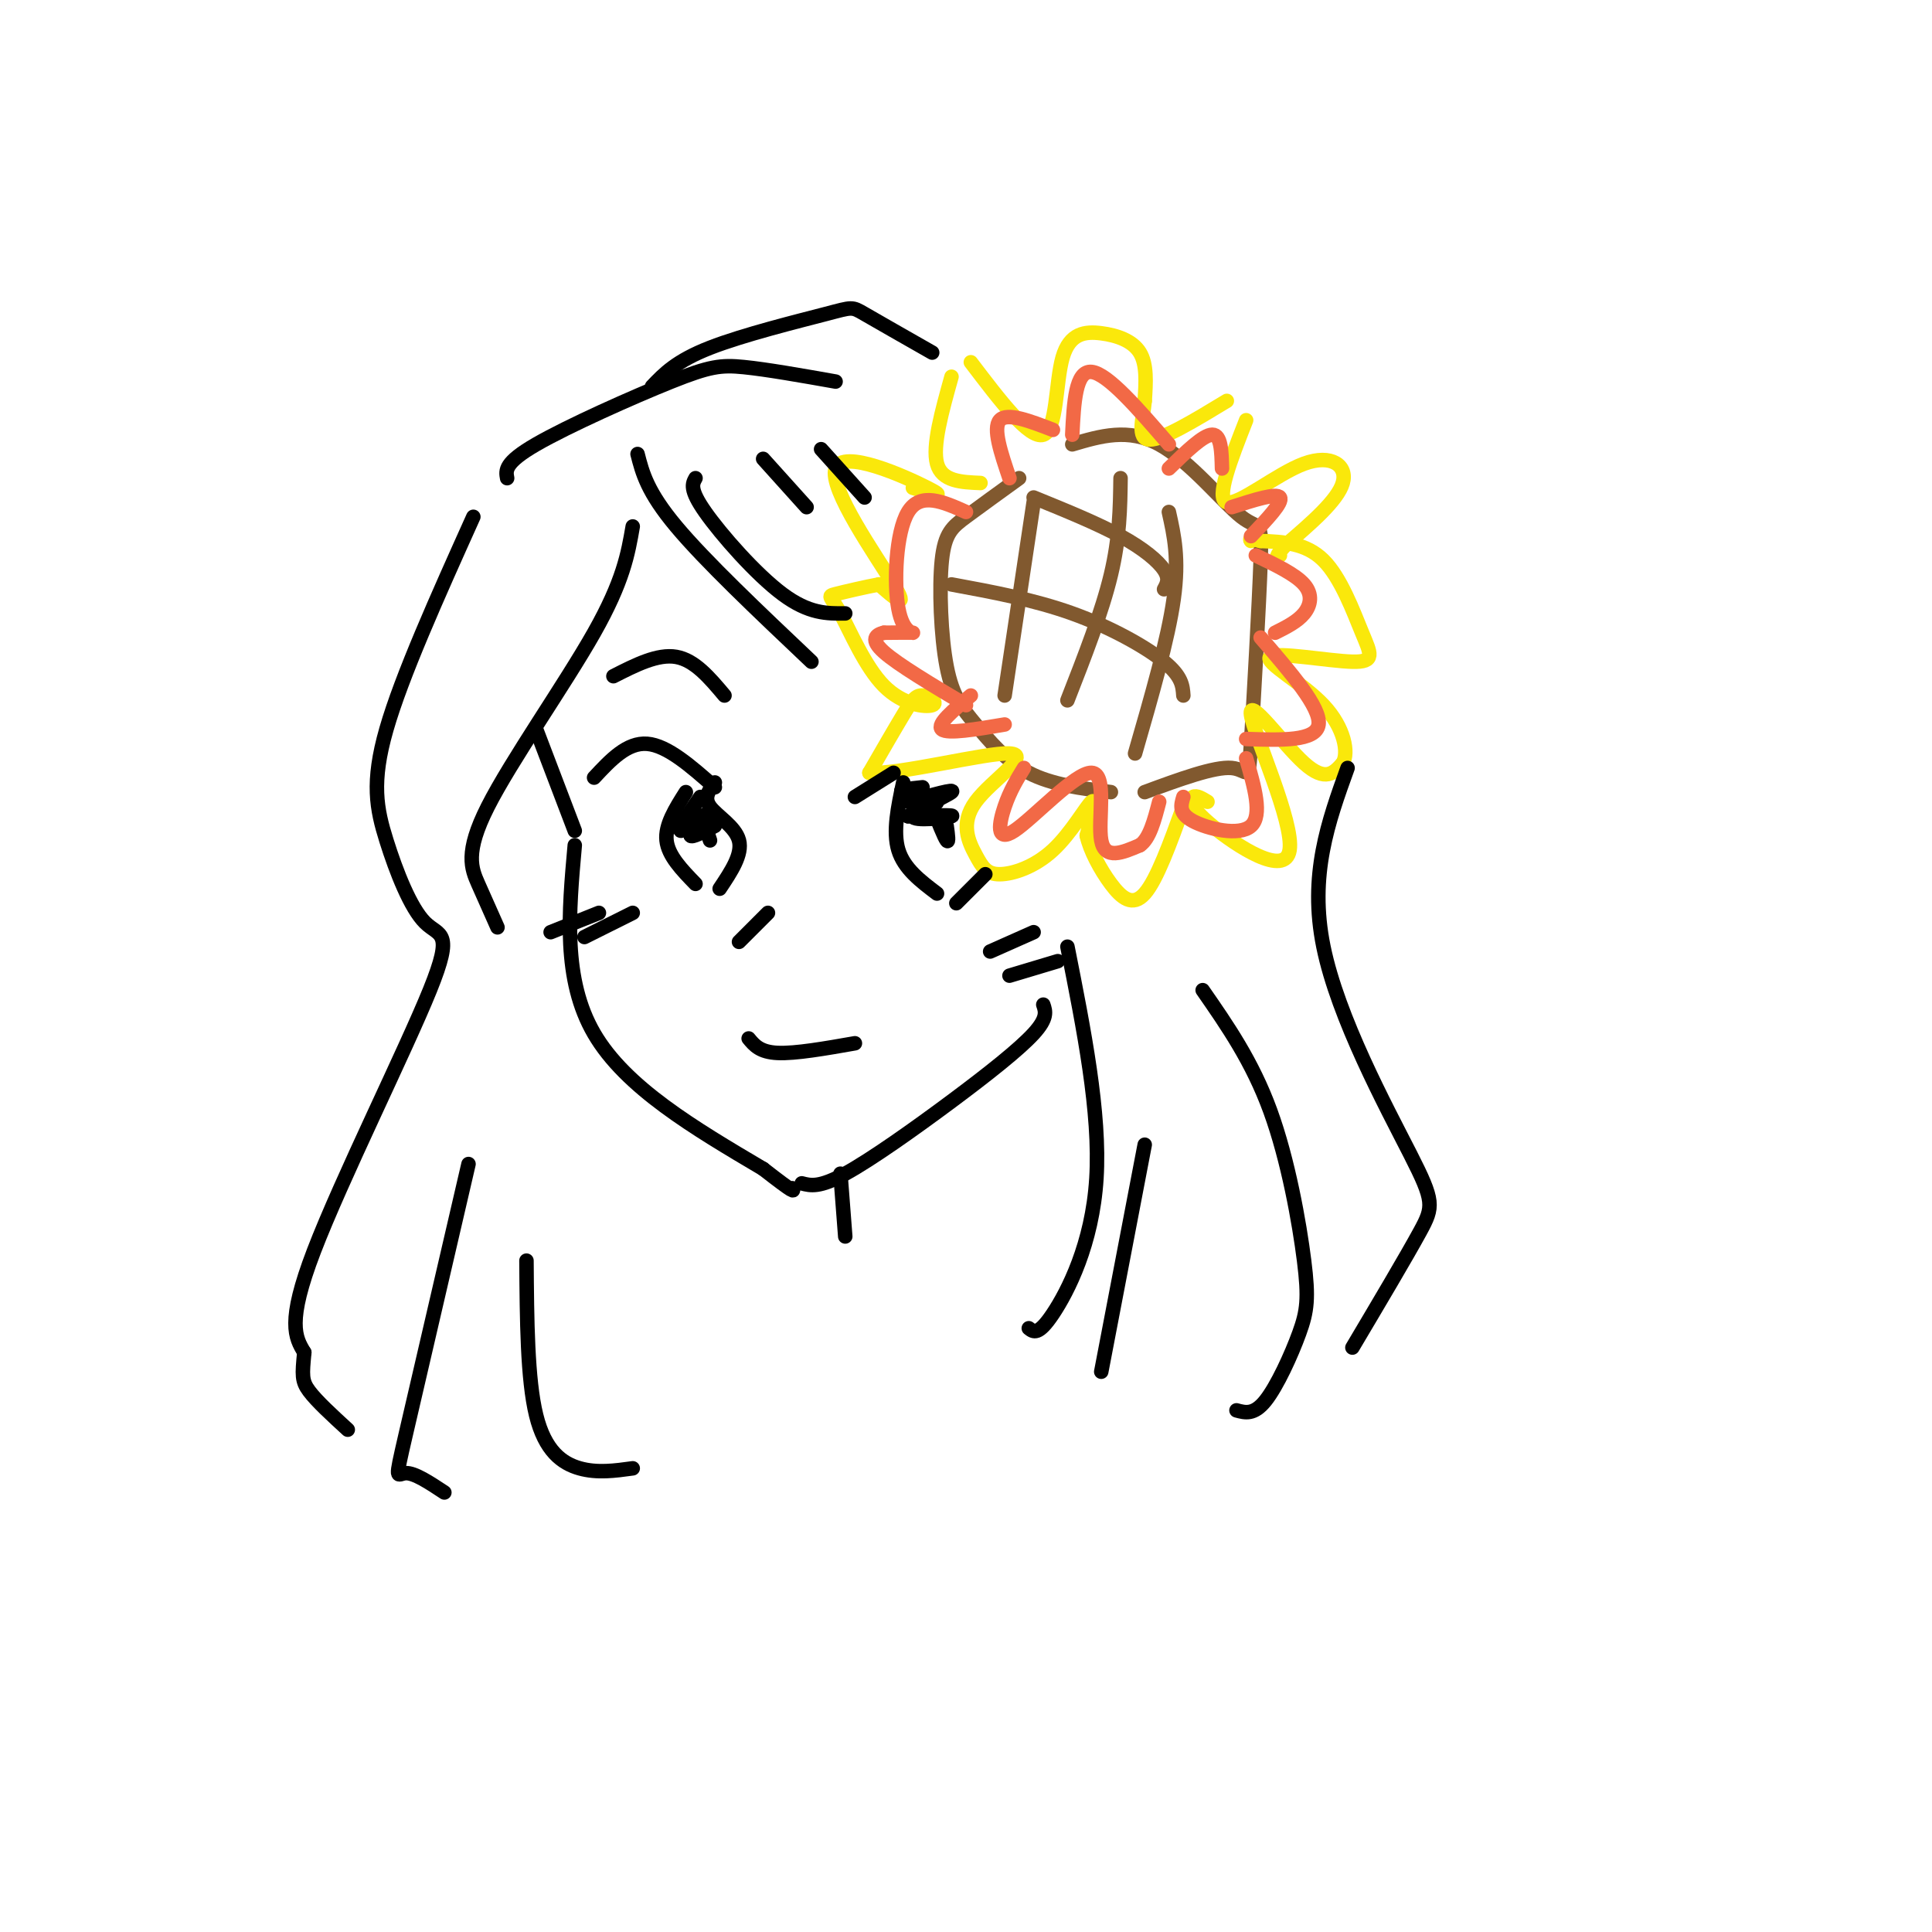 <svg viewBox='0 0 400 400' version='1.1' xmlns='http://www.w3.org/2000/svg' xmlns:xlink='http://www.w3.org/1999/xlink'><g fill='none' stroke='rgb(129,89,47)' stroke-width='3' stroke-linecap='round' stroke-linejoin='round'><path d='M211,99c-4.085,2.952 -8.170,5.903 -11,8c-2.830,2.097 -4.405,3.338 -5,9c-0.595,5.662 -0.211,15.744 1,22c1.211,6.256 3.249,8.684 6,12c2.751,3.316 6.215,7.519 11,10c4.785,2.481 10.893,3.241 17,4'/><path d='M222,92c5.819,-1.726 11.638,-3.451 18,0c6.362,3.451 13.265,12.079 17,15c3.735,2.921 4.300,0.133 4,9c-0.300,8.867 -1.465,29.387 -2,38c-0.535,8.613 -0.438,5.318 -4,5c-3.562,-0.318 -10.781,2.341 -18,5'/><path d='M214,103c6.600,2.689 13.200,5.378 18,8c4.800,2.622 7.800,5.178 9,7c1.200,1.822 0.600,2.911 0,4'/><path d='M197,121c8.533,1.578 17.067,3.156 25,6c7.933,2.844 15.267,6.956 19,10c3.733,3.044 3.867,5.022 4,7'/><path d='M214,104c0.000,0.000 -6.000,40.000 -6,40'/><path d='M232,99c-0.083,6.167 -0.167,12.333 -2,20c-1.833,7.667 -5.417,16.833 -9,26'/><path d='M242,106c1.083,4.833 2.167,9.667 1,18c-1.167,8.333 -4.583,20.167 -8,32'/></g>
<g fill='none' stroke='rgb(250,232,11)' stroke-width='3' stroke-linecap='round' stroke-linejoin='round'><path d='M197,78c-2.000,7.167 -4.000,14.333 -3,18c1.000,3.667 5.000,3.833 9,4'/><path d='M201,75c6.067,7.984 12.134,15.968 15,15c2.866,-0.968 2.531,-10.888 4,-16c1.469,-5.112 4.742,-5.415 8,-5c3.258,0.415 6.502,1.547 8,4c1.498,2.453 1.249,6.226 1,10'/><path d='M237,83c-0.333,3.689 -1.667,7.911 1,8c2.667,0.089 9.333,-3.956 16,-8'/><path d='M258,87c-3.190,8.131 -6.381,16.262 -4,17c2.381,0.738 10.333,-5.917 16,-8c5.667,-2.083 9.048,0.405 8,4c-1.048,3.595 -6.524,8.298 -12,13'/><path d='M266,113c-2.167,2.500 -1.583,2.250 -1,2'/><path d='M189,101c3.792,1.167 7.583,2.333 3,0c-4.583,-2.333 -17.542,-8.167 -19,-4c-1.458,4.167 8.583,18.333 12,24c3.417,5.667 0.208,2.833 -3,0'/><path d='M182,121c-2.462,0.434 -7.117,1.519 -9,2c-1.883,0.481 -0.994,0.359 1,4c1.994,3.641 5.092,11.045 9,15c3.908,3.955 8.625,4.462 10,4c1.375,-0.462 -0.591,-1.894 -2,-2c-1.409,-0.106 -2.260,1.112 -4,4c-1.740,2.888 -4.370,7.444 -7,12'/><path d='M180,160c5.899,0.503 24.146,-4.241 29,-4c4.854,0.241 -3.685,5.466 -7,10c-3.315,4.534 -1.405,8.378 0,11c1.405,2.622 2.304,4.022 5,4c2.696,-0.022 7.187,-1.468 11,-5c3.813,-3.532 6.946,-9.152 8,-10c1.054,-0.848 0.027,3.076 -1,7'/><path d='M225,173c0.655,3.012 2.792,7.042 5,10c2.208,2.958 4.488,4.845 7,2c2.512,-2.845 5.256,-10.423 8,-18'/><path d='M250,166c-1.150,-0.702 -2.301,-1.403 -3,-1c-0.699,0.403 -0.947,1.912 4,6c4.947,4.088 15.089,10.756 16,5c0.911,-5.756 -7.409,-23.934 -8,-28c-0.591,-4.066 6.545,5.981 11,10c4.455,4.019 6.227,2.009 8,0'/><path d='M278,158c1.261,-2.085 0.413,-7.297 -4,-12c-4.413,-4.703 -12.390,-8.895 -11,-10c1.390,-1.105 12.146,0.879 17,1c4.854,0.121 3.807,-1.621 2,-6c-1.807,-4.379 -4.373,-11.394 -8,-15c-3.627,-3.606 -8.313,-3.803 -13,-4'/><path d='M261,112c-2.500,-0.667 -2.250,-0.333 -2,0'/></g>
<g fill='none' stroke='rgb(242,105,70)' stroke-width='3' stroke-linecap='round' stroke-linejoin='round'><path d='M200,106c-4.720,-2.113 -9.440,-4.226 -12,0c-2.560,4.226 -2.958,14.792 -2,20c0.958,5.208 3.274,5.060 3,5c-0.274,-0.060 -3.137,-0.030 -6,0'/><path d='M183,131c-1.689,0.400 -2.911,1.400 0,4c2.911,2.600 9.956,6.800 17,11'/><path d='M201,144c-3.583,3.000 -7.167,6.000 -6,7c1.167,1.000 7.083,0.000 13,-1'/><path d='M212,159c-1.435,2.341 -2.871,4.683 -4,8c-1.129,3.317 -1.952,7.611 2,5c3.952,-2.611 12.679,-12.126 16,-12c3.321,0.126 1.234,9.893 2,14c0.766,4.107 4.383,2.553 8,1'/><path d='M236,175c2.000,-1.333 3.000,-5.167 4,-9'/><path d='M245,165c-0.511,1.689 -1.022,3.378 2,5c3.022,1.622 9.578,3.178 12,1c2.422,-2.178 0.711,-8.089 -1,-14'/><path d='M258,153c7.250,0.250 14.500,0.500 15,-3c0.500,-3.500 -5.750,-10.750 -12,-18'/><path d='M264,131c2.311,-1.156 4.622,-2.311 6,-4c1.378,-1.689 1.822,-3.911 0,-6c-1.822,-2.089 -5.911,-4.044 -10,-6'/><path d='M259,111c3.333,-3.500 6.667,-7.000 6,-8c-0.667,-1.000 -5.333,0.500 -10,2'/><path d='M253,97c-0.083,-3.500 -0.167,-7.000 -2,-7c-1.833,0.000 -5.417,3.500 -9,7'/><path d='M242,92c-6.333,-7.333 -12.667,-14.667 -16,-15c-3.333,-0.333 -3.667,6.333 -4,13'/><path d='M218,89c-4.750,-1.833 -9.500,-3.667 -11,-2c-1.500,1.667 0.250,6.833 2,12'/></g>
<g fill='none' stroke='rgb(0,0,0)' stroke-width='3' stroke-linecap='round' stroke-linejoin='round'><path d='M111,151c0.000,0.000 8.000,21.000 8,21'/><path d='M119,175c-1.250,13.917 -2.500,27.833 4,39c6.500,11.167 20.750,19.583 35,28'/><path d='M158,242c6.833,5.333 6.417,4.667 6,4'/><path d='M166,245c1.810,0.470 3.619,0.940 9,-2c5.381,-2.940 14.333,-9.292 22,-15c7.667,-5.708 14.048,-10.774 17,-14c2.952,-3.226 2.476,-4.613 2,-6'/><path d='M132,94c1.000,3.917 2.000,7.833 8,15c6.000,7.167 17.000,17.583 28,28'/><path d='M144,99c-0.644,1.156 -1.289,2.311 2,7c3.289,4.689 10.511,12.911 16,17c5.489,4.089 9.244,4.044 13,4'/><path d='M158,95c0.000,0.000 9.000,10.000 9,10'/><path d='M170,93c0.000,0.000 9.000,10.000 9,10'/><path d='M131,109c-0.976,5.649 -1.952,11.298 -8,22c-6.048,10.702 -17.167,26.458 -22,36c-4.833,9.542 -3.381,12.869 -2,16c1.381,3.131 2.690,6.065 4,9'/><path d='M98,107c-7.424,16.500 -14.847,33.001 -18,44c-3.153,10.999 -2.035,16.497 0,23c2.035,6.503 4.989,14.011 8,17c3.011,2.989 6.080,1.459 1,14c-5.080,12.541 -18.309,39.155 -24,54c-5.691,14.845 -3.846,17.923 -2,21'/><path d='M63,280c-0.444,4.689 -0.556,5.911 1,8c1.556,2.089 4.778,5.044 8,8'/><path d='M97,241c-5.311,22.844 -10.622,45.689 -13,56c-2.378,10.311 -1.822,8.089 0,8c1.822,-0.089 4.911,1.956 8,4'/><path d='M109,261c0.089,12.289 0.178,24.578 2,32c1.822,7.422 5.378,9.978 9,11c3.622,1.022 7.311,0.511 11,0'/><path d='M221,196c3.422,17.222 6.844,34.444 6,48c-0.844,13.556 -5.956,23.444 -9,28c-3.044,4.556 -4.022,3.778 -5,3'/><path d='M123,161c3.417,-3.667 6.833,-7.333 11,-7c4.167,0.333 9.083,4.667 14,9'/><path d='M142,164c-2.167,3.417 -4.333,6.833 -4,10c0.333,3.167 3.167,6.083 6,9'/><path d='M148,162c-1.178,1.556 -2.356,3.111 -1,5c1.356,1.889 5.244,4.111 6,7c0.756,2.889 -1.622,6.444 -4,10'/><path d='M146,171c0.000,0.000 1.000,3.000 1,3'/><path d='M145,165c-2.444,3.511 -4.889,7.022 -4,7c0.889,-0.022 5.111,-3.578 6,-4c0.889,-0.422 -1.556,2.289 -4,5'/><path d='M143,173c0.167,0.500 2.583,-0.750 5,-2'/><path d='M177,165c0.000,0.000 8.000,-5.000 8,-5'/><path d='M187,162c-1.083,5.083 -2.167,10.167 -1,14c1.167,3.833 4.583,6.417 8,9'/><path d='M204,181c0.000,0.000 -6.000,6.000 -6,6'/><path d='M193,167c1.250,3.167 2.500,6.333 3,7c0.500,0.667 0.250,-1.167 0,-3'/><path d='M188,166c5.000,-1.411 10.000,-2.821 9,-2c-1.000,0.821 -8.000,3.875 -8,5c0.000,1.125 7.000,0.321 8,0c1.000,-0.321 -4.000,-0.161 -9,0'/><path d='M188,169c0.429,-0.571 6.000,-2.000 6,-3c0.000,-1.000 -5.571,-1.571 -7,-2c-1.429,-0.429 1.286,-0.714 4,-1'/><path d='M127,140c4.583,-2.333 9.167,-4.667 13,-4c3.833,0.667 6.917,4.333 10,8'/><path d='M159,189c0.000,0.000 -6.000,6.000 -6,6'/><path d='M155,215c1.167,1.417 2.333,2.833 6,3c3.667,0.167 9.833,-0.917 16,-2'/><path d='M174,243c0.000,0.000 1.000,13.000 1,13'/><path d='M114,193c0.000,0.000 10.000,-4.000 10,-4'/><path d='M121,194c0.000,0.000 10.000,-5.000 10,-5'/><path d='M205,197c0.000,0.000 9.000,-4.000 9,-4'/><path d='M209,202c0.000,0.000 10.000,-3.000 10,-3'/><path d='M105,99c-0.298,-1.595 -0.595,-3.190 6,-7c6.595,-3.810 20.083,-9.833 28,-13c7.917,-3.167 10.262,-3.476 15,-3c4.738,0.476 11.869,1.738 19,3'/><path d='M135,80c2.512,-2.637 5.024,-5.274 12,-8c6.976,-2.726 18.417,-5.542 24,-7c5.583,-1.458 5.310,-1.560 8,0c2.690,1.560 8.345,4.780 14,8'/><path d='M279,159c-4.006,11.107 -8.012,22.214 -5,37c3.012,14.786 13.042,33.250 18,43c4.958,9.750 4.845,10.786 2,16c-2.845,5.214 -8.423,14.607 -14,24'/><path d='M249,205c5.140,7.402 10.281,14.804 14,25c3.719,10.196 6.018,23.187 7,31c0.982,7.813 0.649,10.450 -1,15c-1.649,4.550 -4.614,11.014 -7,14c-2.386,2.986 -4.193,2.493 -6,2'/><path d='M237,237c0.000,0.000 -9.000,47.000 -9,47'/></g>
</svg>